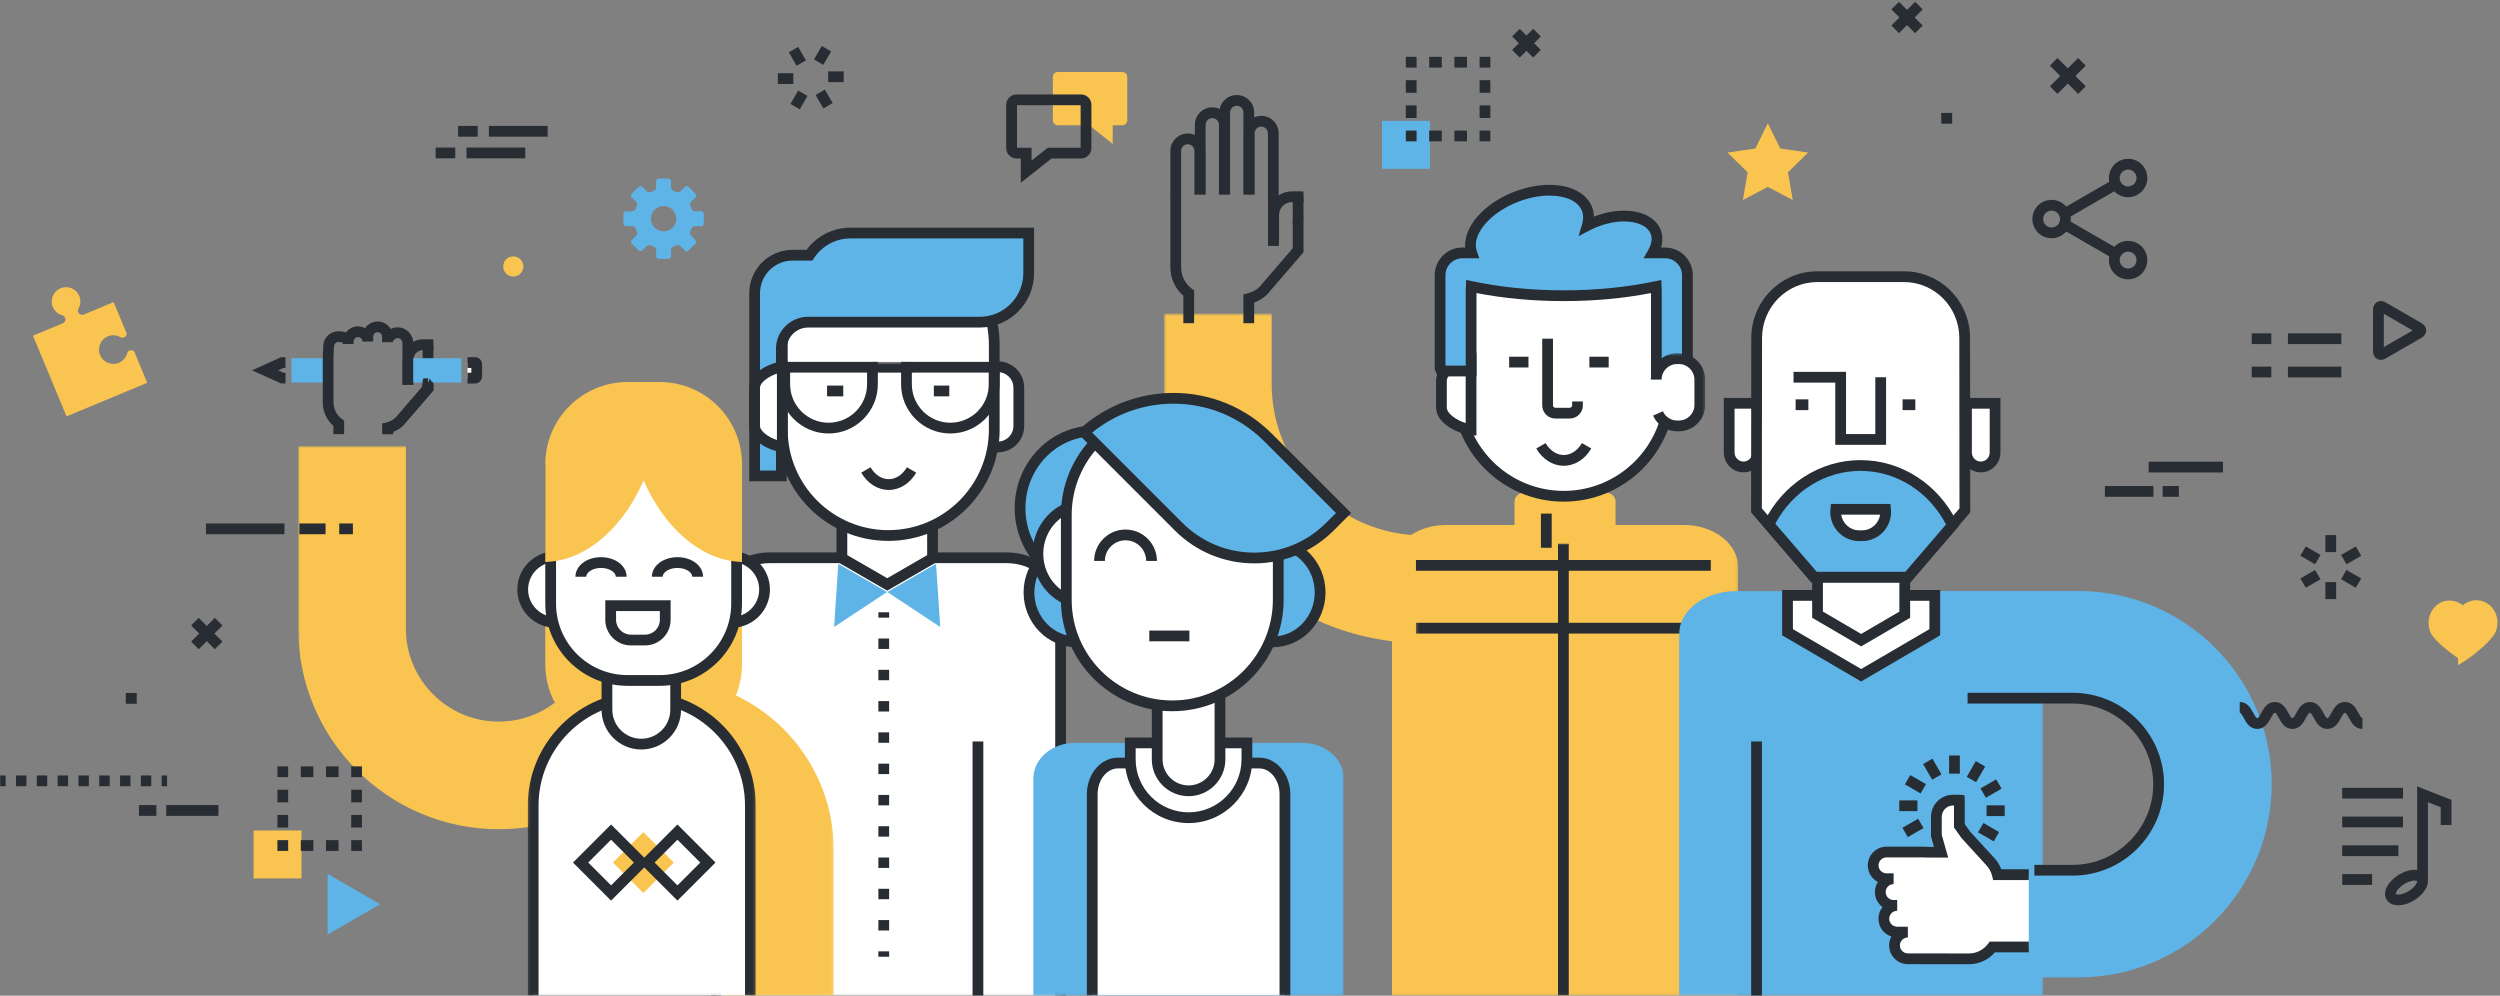 <?xml version="1.0" encoding="UTF-8"?>
<svg width="929px" height="370px" viewBox="0 0 929 370" version="1.1" xmlns="http://www.w3.org/2000/svg" xmlns:xlink="http://www.w3.org/1999/xlink">
    <rect x="0" y="0" width="929" height="370" fill="#808080" stroke="none"/>
    <!-- Generator: Sketch 41.1 (35376) - http://www.bohemiancoding.com/sketch -->
    <title>Our team</title>
    <desc>Created with Sketch.</desc>
    <defs>
        <polygon id="path-1" points="0.549 253.94 213.874 253.94 213.874 0.524 0.549 0.524 0.549 253.94"></polygon>
        <polygon id="path-3" points="0.054 238.94 369.649 238.94 369.649 0.275 0.054 0.275 0.054 238.94"></polygon>
        <polygon id="path-5" points="0.171 235.94 175.36 235.94 175.36 0.466 0.171 0.466"></polygon>
        <polygon id="path-7" points="0.825 204.94 199.81 204.94 199.81 0.758 0.825 0.758"></polygon>
        <polygon id="path-9" points="0.12 205.94 84.845 205.94 84.845 0.49 0.12 0.49 0.12 205.94"></polygon>
        <polygon id="path-11" points="0.166 168.94 233.264 168.94 233.264 0.975 0.166 0.975 0.166 168.94"></polygon>
    </defs>
    <g id="Page-1" stroke="none" stroke-width="1" fill="none" fill-rule="evenodd">
        <g id="Our-team">
            <polygon id="Fill-218" fill="#5EB4E7" points="513.552 62.745 531.36 62.745 531.36 44.937 513.552 44.937"></polygon>
            <polygon id="Fill-219" fill="#282D33" points="549.817 52.524 553.817 52.524 553.817 48.524 549.817 48.524"></polygon>
            <path d="M531.085,52.524 L535.768,52.524 L535.768,48.524 L531.085,48.524 L531.085,52.524 Z M540.451,52.524 L545.134,52.524 L545.134,48.524 L540.451,48.524 L540.451,52.524 Z" id="Fill-220" fill="#282D33"></path>
            <polygon id="Fill-221" fill="#282D33" points="522.403 52.524 526.403 52.524 526.403 48.524 522.403 48.524"></polygon>
            <path d="M522.403,34.476 L526.403,34.476 L526.403,29.793 L522.403,29.793 L522.403,34.476 Z M522.403,43.842 L526.403,43.842 L526.403,39.159 L522.403,39.159 L522.403,43.842 Z" id="Fill-222" fill="#282D33"></path>
            <polygon id="Fill-223" fill="#282D33" points="522.403 25.11 526.403 25.11 526.403 21.11 522.403 21.11"></polygon>
            <path d="M531.085,25.11 L535.768,25.11 L535.768,21.11 L531.085,21.11 L531.085,25.11 Z M540.451,25.11 L545.133,25.11 L545.133,21.11 L540.451,21.11 L540.451,25.11 Z" id="Fill-224" fill="#282D33"></path>
            <polygon id="Fill-225" fill="#282D33" points="549.817 25.11 553.817 25.11 553.817 21.11 549.817 21.11"></polygon>
            <path d="M549.817,34.476 L553.817,34.476 L553.817,29.793 L549.817,29.793 L549.817,34.476 Z M549.817,43.841 L553.817,43.841 L553.817,39.159 L549.817,39.159 L549.817,43.841 Z" id="Fill-226" fill="#282D33"></path>
            <g id="Group-230" transform="translate(432, 116)">
                <mask id="mask-2" fill="white">
                    <use xlink:href="#path-1"></use>
                </mask>
                <g id="Clip-228"></g>
                <path d="M164.155,122.985 L96.975,122.985 C43.805,122.985 0.549,79.72 0.549,26.54 L0.549,0.524 L40.549,0.524 L40.549,26.54 C40.549,57.664 65.861,82.985 96.975,82.985 L164.155,82.985 L164.155,122.985" id="Fill-227" fill="#F9C44F" mask="url(#mask-2)"></path>
                <path d="M213.874,254 L213.874,94.683 C213.874,86.065 204.864,79.083 193.747,79.083 L165.103,79.083 C165.144,78.69 165.172,78.296 165.172,77.898 L165.172,43.95 C165.172,36.63 158.397,30.702 150.042,30.702 L149.097,30.702 C140.739,30.702 133.966,36.63 133.966,43.95 L133.966,77.898 C133.966,78.296 133.995,78.69 134.035,79.083 L105.396,79.083 C94.278,79.083 85.265,86.065 85.265,94.683 L85.265,254 L213.874,254" id="Fill-229" fill="#F9C44F" mask="url(#mask-2)"></path>
            </g>
            <path d="M600.338,201.351 C600.338,203.179 598.854,204.663 597.026,204.663 L566.114,204.663 C564.284,204.663 562.802,203.179 562.802,201.351 L562.802,186.446 C562.802,184.616 564.284,183.134 566.114,183.134 L597.026,183.134 C598.854,183.134 600.338,184.616 600.338,186.446 L600.338,201.351" id="Fill-231" fill="#F9C44F"></path>
            <path d="M620.463,145.026 C620.463,166.778 602.833,184.409 581.081,184.409 C559.329,184.409 541.698,166.778 541.698,145.026 L541.698,123.459 C541.698,101.707 559.329,84.076 581.081,84.076 C602.833,84.076 620.463,101.707 620.463,123.459 L620.463,145.026" id="Fill-232" fill="#FFFFFF"></path>
            <path d="M581.081,86.076 C560.468,86.076 543.698,102.846 543.698,123.459 L543.698,145.026 C543.698,165.64 560.468,182.409 581.081,182.409 C601.693,182.409 618.463,165.64 618.463,145.026 L618.463,123.459 C618.463,102.846 601.693,86.076 581.081,86.076 Z M581.081,186.409 C558.262,186.409 539.698,167.845 539.698,145.026 L539.698,123.459 C539.698,100.641 558.262,82.076 581.081,82.076 C603.899,82.076 622.463,100.641 622.463,123.459 L622.463,145.026 C622.463,167.845 603.899,186.409 581.081,186.409 L581.081,186.409 Z" id="Fill-233" fill="#282D33"></path>
            <path d="M546.638,133.275 C542.456,133.712 535.634,137.208 535.634,141.507 L535.634,151.44 C535.634,155.742 542.456,159.238 546.638,159.672 L546.638,133.275" id="Fill-234" fill="#FFFFFF"></path>
            <path d="M544.638,135.732 C541.187,136.793 537.634,139.315 537.634,141.507 L537.634,151.44 C537.634,153.635 541.187,156.158 544.638,157.217 L544.638,135.732 Z M548.638,161.89 L546.431,161.661 C541.838,161.185 533.634,157.362 533.634,151.44 L533.634,141.507 C533.634,135.591 541.837,131.766 546.43,131.286 L548.638,131.056 L548.638,161.89 L548.638,161.89 Z" id="Fill-235" fill="#282D33"></path>
            <polygon id="Fill-236" fill="#282D33" points="560.804 136.556 567.981 136.556 567.981 132.556 560.804 132.556"></polygon>
            <polygon id="Fill-237" fill="#282D33" points="590.612 136.556 597.79 136.556 597.79 132.556 590.612 132.556"></polygon>
            <path d="M572.606,165.652 C574.495,168.932 577.588,171.079 581.091,171.079 C584.597,171.079 587.688,168.932 589.577,165.652 L572.606,165.652" id="Fill-238" fill="#FFFFFF"></path>
            <path d="M581.091,173.079 C577.011,173.079 573.192,170.676 570.874,166.65 L574.339,164.654 C575.935,167.425 578.459,169.079 581.091,169.079 C583.724,169.079 586.249,167.425 587.844,164.654 L591.31,166.65 C588.992,170.676 585.171,173.079 581.091,173.079" id="Fill-239" fill="#282D33"></path>
            <path d="M618.763,93.983 L614.185,93.983 C615.716,91.321 616.188,88.582 615.253,86.169 C612.937,80.201 602.997,78.49 593.047,82.349 C591.927,82.782 590.862,83.277 589.843,83.808 C590.468,81.683 590.487,79.59 589.741,77.669 C586.993,70.585 575.192,68.554 563.386,73.134 C551.726,77.656 544.435,86.929 546.897,93.983 L543.413,93.983 C538.838,93.983 535.132,97.69 535.132,102.264 L535.132,136.813 C535.272,137.167 535.405,137.522 535.554,137.868 L546.671,137.868 L546.671,107.727 C546.671,107.303 546.72,106.892 546.735,106.472 C557.129,108.658 568.784,109.888 581.087,109.888 C593.388,109.888 605.042,108.658 615.437,106.472 C615.454,106.892 615.503,107.303 615.503,107.727 L615.503,137.868 L626.618,137.868 C626.769,137.519 626.899,137.163 627.042,136.811 L627.042,102.264 C627.042,97.69 623.335,93.983 618.763,93.983" id="Fill-240" fill="#5EB4E7"></path>
            <path d="M617.503,135.868 L625.042,135.868 L625.042,102.264 C625.042,98.801 622.225,95.983 618.763,95.983 L610.727,95.983 L612.451,92.986 C613.35,91.423 614.243,89.096 613.388,86.892 C612.286,84.051 608.49,82.286 603.483,82.286 C600.381,82.286 597.022,82.952 593.771,84.213 C592.789,84.593 591.806,85.041 590.766,85.582 L586.599,87.749 L587.924,83.243 C588.449,81.458 588.433,79.826 587.877,78.394 C586.49,74.818 581.964,72.685 575.77,72.685 C572.042,72.685 568.01,73.485 564.108,74.999 C553.56,79.09 546.686,87.311 548.786,93.324 L549.714,95.983 L543.413,95.983 C539.95,95.983 537.132,98.801 537.132,102.264 L537.132,135.868 L544.671,135.868 L544.671,107.727 C544.671,107.427 544.69,107.133 544.71,106.839 C544.721,106.692 544.731,106.545 544.737,106.397 L544.825,104.026 L547.147,104.515 C557.787,106.753 569.206,107.888 581.087,107.888 C592.966,107.888 604.384,106.753 615.025,104.515 L617.336,104.028 L617.435,106.388 C617.441,106.532 617.452,106.675 617.461,106.818 C617.483,107.119 617.503,107.42 617.503,107.727 L617.503,135.868 Z M627.935,139.868 L613.503,139.868 L613.503,108.902 C603.268,110.884 592.375,111.888 581.087,111.888 C569.797,111.888 558.905,110.885 548.671,108.903 L548.671,139.868 L534.236,139.868 L533.716,138.657 C533.604,138.397 533.5,138.132 533.396,137.866 L533.132,137.197 L533.132,102.264 C533.132,96.595 537.744,91.983 543.413,91.983 L544.454,91.983 C543.861,84.363 551.266,75.689 562.663,71.269 C567.021,69.579 571.553,68.685 575.77,68.685 C583.679,68.685 589.599,71.773 591.606,76.946 C592.044,78.075 592.278,79.259 592.307,80.491 C592.313,80.488 592.319,80.486 592.326,80.483 C596.033,79.046 599.891,78.286 603.483,78.286 C610.28,78.286 615.377,80.962 617.118,85.445 C617.905,87.478 617.941,89.697 617.241,91.983 L618.763,91.983 C624.431,91.983 629.042,96.595 629.042,102.264 L629.042,137.2 L628.75,137.932 C628.654,138.175 628.559,138.418 628.456,138.659 L627.935,139.868 L627.935,139.868 Z" id="Fill-241" fill="#282D33"></path>
            <path d="M575.087,125.858 L575.087,150.632 C575.087,152.229 576.384,153.529 577.985,153.529 L583.3,153.529 C584.899,153.529 586.198,152.229 586.198,150.632 L586.198,149.179 L575.087,125.858" id="Fill-242" fill="#FFFFFF"></path>
            <path d="M583.3,155.529 L577.985,155.529 C575.285,155.529 573.087,153.333 573.087,150.632 L573.087,125.858 L577.087,125.858 L577.087,150.632 C577.087,151.126 577.49,151.529 577.985,151.529 L583.3,151.529 C583.795,151.529 584.198,151.126 584.198,150.632 L584.198,149.179 L588.198,149.179 L588.198,150.632 C588.198,153.333 586,155.529 583.3,155.529" id="Fill-243" fill="#282D33"></path>
            <polygon id="Fill-244" fill="#282D33" points="572.606 203.557 576.606 203.557 576.606 190.861 572.606 190.861"></polygon>
            <path d="M615.446,141.051 C615.446,136.759 618.927,133.275 623.224,133.275 L623.872,133.275 C628.165,133.275 631.649,136.759 631.649,141.051 L631.649,150.495 C631.649,154.791 628.165,158.271 623.872,158.271 L623.224,158.271 C620.044,158.271 617.313,156.366 616.106,153.636 L615.446,141.051" id="Fill-245" fill="#FFFFFF"></path>
            <g id="Group-250" transform="translate(264, 131)">
                <mask id="mask-4" fill="white">
                    <use xlink:href="#path-3"></use>
                </mask>
                <g id="Clip-247"></g>
                <path d="M359.872,29.271 L359.224,29.271 C355.354,29.271 351.842,26.984 350.276,23.444 L353.936,21.827 C354.861,23.919 356.936,25.271 359.224,25.271 L359.872,25.271 C363.058,25.271 365.649,22.68 365.649,19.495 L365.649,10.051 C365.649,6.866 363.058,4.275 359.872,4.275 L359.224,4.275 C356.038,4.275 353.446,6.866 353.446,10.051 L349.446,10.051 C349.446,4.661 353.833,0.275 359.224,0.275 L359.872,0.275 C365.263,0.275 369.649,4.661 369.649,10.051 L369.649,19.495 C369.649,24.886 365.263,29.271 359.872,29.271" id="Fill-246" fill="#282D33" mask="url(#mask-4)"></path>
                <path d="M2.054,239 L2.054,94.006 C2.054,84.207 11.031,76.263 22.103,76.263 L110.076,76.263 C121.148,76.263 130.119,84.207 130.119,94.006 L130.119,239 L2.054,239" id="Fill-248" fill="#FFFFFF" mask="url(#mask-4)"></path>
                <path d="M132.119,239 L128.119,239 L128.119,94.006 C128.119,85.325 120.025,78.263 110.076,78.263 L22.103,78.263 C12.15,78.263 4.054,85.325 4.054,94.006 L4.054,239 L0.054,239 L0.054,94.006 C0.054,83.12 9.945,74.263 22.103,74.263 L110.076,74.263 C122.231,74.263 132.119,83.12 132.119,94.006 L132.119,239" id="Fill-249" fill="#282D33" mask="url(#mask-4)"></path>
            </g>
            <polyline id="Fill-251" fill="#FFFFFF" points="346.535 207.447 329.693 217.172 312.851 207.447 312.851 170.675 346.535 170.675 346.535 207.447"></polyline>
            <path d="M314.851,206.292 L329.693,214.862 L344.535,206.292 L344.535,172.675 L314.851,172.675 L314.851,206.292 Z M329.693,219.481 L310.851,208.602 L310.851,168.675 L348.535,168.675 L348.535,208.602 L329.693,219.481 L329.693,219.481 Z" id="Fill-252" fill="#282D33"></path>
            <polyline id="Fill-253" fill="#5EB4E7" points="309.961 232.989 329.622 219.993 311.512 209.536 309.961 232.989"></polyline>
            <polyline id="Fill-254" fill="#5EB4E7" points="349.391 232.991 329.729 219.993 347.837 209.536 349.391 232.991"></polyline>
            <path d="M378.594,158.307 C378.594,162.602 375.112,166.085 370.818,166.085 L370.169,166.085 C365.872,166.085 362.395,162.602 362.395,158.307 L362.395,144.052 C362.395,139.757 365.872,136.276 370.169,136.276 L370.818,136.276 C375.112,136.276 378.594,139.757 378.594,144.052 L378.594,158.307" id="Fill-255" fill="#FFFFFF"></path>
            <path d="M370.169,138.276 C366.984,138.276 364.395,140.867 364.395,144.052 L364.395,158.307 C364.395,161.493 366.984,164.085 370.169,164.085 L370.818,164.085 C374.003,164.085 376.594,161.493 376.594,158.307 L376.594,144.052 C376.594,140.867 374.003,138.276 370.818,138.276 L370.169,138.276 Z M370.818,168.085 L370.169,168.085 C364.779,168.085 360.395,163.698 360.395,158.307 L360.395,144.052 C360.395,138.662 364.779,134.276 370.169,134.276 L370.818,134.276 C376.208,134.276 380.594,138.662 380.594,144.052 L380.594,158.307 C380.594,163.698 376.208,168.085 370.818,168.085 L370.818,168.085 Z" id="Fill-256" fill="#282D33"></path>
            <path d="M369.47,159.616 C369.47,181.368 351.837,198.999 330.088,198.999 C308.336,198.999 290.703,181.368 290.703,159.616 L290.703,128.113 C290.703,106.364 308.336,88.733 330.088,88.733 C351.837,88.733 369.47,106.364 369.47,128.113 L369.47,159.616" id="Fill-257" fill="#FFFFFF"></path>
            <path d="M330.088,90.733 C309.474,90.733 292.703,107.502 292.703,128.113 L292.703,159.616 C292.703,180.229 309.474,196.999 330.088,196.999 C350.7,196.999 367.47,180.229 367.47,159.616 L367.47,128.113 C367.47,107.502 350.7,90.733 330.088,90.733 Z M330.088,200.999 C307.268,200.999 288.703,182.435 288.703,159.616 L288.703,128.113 C288.703,105.296 307.268,86.733 330.088,86.733 C352.906,86.733 371.47,105.296 371.47,128.113 L371.47,159.616 C371.47,182.435 352.906,200.999 330.088,200.999 L330.088,200.999 Z" id="Fill-258" fill="#282D33"></path>
            <path d="M316.025,86.596 C309.652,86.596 304.051,89.876 300.793,94.834 L294.538,94.834 C286.744,94.834 280.42,101.153 280.42,108.952 L280.42,176.85 L290.354,176.85 L290.354,129.652 C290.354,124.164 294.806,119.716 300.293,119.716 L364.049,119.716 C374.112,119.716 382.266,111.56 382.266,101.5 L382.266,86.596 L316.025,86.596" id="Fill-259" fill="#5EB4E7"></path>
            <path d="M282.42,174.85 L288.354,174.85 L288.354,129.652 C288.354,123.07 293.71,117.716 300.293,117.716 L364.049,117.716 C372.991,117.716 380.266,110.441 380.266,101.5 L380.266,88.596 L316.025,88.596 C310.552,88.596 305.483,91.338 302.464,95.932 L301.872,96.834 L294.538,96.834 C287.856,96.834 282.42,102.27 282.42,108.952 L282.42,174.85 Z M292.354,178.85 L278.42,178.85 L278.42,108.952 C278.42,100.064 285.65,92.834 294.538,92.834 L299.749,92.834 C303.562,87.656 309.567,84.596 316.025,84.596 L384.266,84.596 L384.266,101.5 C384.266,112.647 375.197,121.716 364.049,121.716 L300.293,121.716 C295.916,121.716 292.354,125.276 292.354,129.652 L292.354,178.85 L292.354,178.85 Z" id="Fill-260" fill="#282D33"></path>
            <path d="M290.703,136.357 C286.795,136.764 280.42,140.032 280.42,144.052 L280.42,158.307 C280.42,162.327 286.795,165.597 290.703,166.003 L290.703,136.357" id="Fill-261" fill="#FFFFFF"></path>
            <path d="M288.703,138.839 C285.608,139.852 282.42,142.13 282.42,144.052 L282.42,158.307 C282.42,160.229 285.608,162.509 288.703,163.521 L288.703,138.839 Z M292.703,168.222 L290.497,167.992 C286.162,167.542 278.42,163.92 278.42,158.307 L278.42,144.052 C278.42,138.44 286.162,134.819 290.497,134.368 L292.703,134.139 L292.703,168.222 L292.703,168.222 Z" id="Fill-262" fill="#282D33"></path>
            <path d="M321.76,174.634 C323.652,177.914 326.744,180.062 330.246,180.062 C333.75,180.062 336.842,177.914 338.732,174.634 L321.76,174.634" id="Fill-263" fill="#FFFFFF"></path>
            <path d="M330.246,182.062 C326.17,182.062 322.35,179.658 320.027,175.633 L323.492,173.635 C325.091,176.406 327.617,178.062 330.246,178.062 C332.877,178.062 335.401,176.407 337,173.635 L340.465,175.633 C338.145,179.658 334.325,182.062 330.246,182.062" id="Fill-264" fill="#282D33"></path>
            <path d="M293.604,138.466 L293.604,142.784 C293.604,150.668 300.019,157.083 307.902,157.083 C315.787,157.083 322.201,150.668 322.201,142.784 L322.201,138.466 L293.604,138.466 Z M307.902,161.083 C297.813,161.083 289.604,152.874 289.604,142.784 L289.604,134.466 L326.201,134.466 L326.201,142.784 C326.201,152.874 317.993,161.083 307.902,161.083 L307.902,161.083 Z" id="Fill-265" fill="#282D33"></path>
            <path d="M338.844,138.466 L338.844,142.784 C338.844,150.668 345.257,157.083 353.141,157.083 C361.024,157.083 367.438,150.668 367.438,142.784 L367.438,138.466 L338.844,138.466 Z M353.141,161.083 C343.052,161.083 334.844,152.874 334.844,142.784 L334.844,134.466 L371.438,134.466 L371.438,142.784 C371.438,152.874 363.229,161.083 353.141,161.083 L353.141,161.083 Z" id="Fill-266" fill="#282D33"></path>
            <polygon id="Fill-267" fill="#282D33" points="307.331 147.284 313.351 147.284 313.351 143.284 307.331 143.284"></polygon>
            <polygon id="Fill-268" fill="#282D33" points="347.009 147.284 352.753 147.284 352.753 143.284 347.009 143.284"></polygon>
            <g id="Group-274" transform="translate(324, 134)">
                <mask id="mask-6" fill="white">
                    <use xlink:href="#path-5"></use>
                </mask>
                <g id="Clip-270"></g>
                <polygon id="Fill-269" fill="#282D33" mask="url(#mask-6)" points="0.171 4.466 15.076 4.466 15.076 0.466 0.171 0.466"></polygon>
                <path d="M59.997,236 L59.997,155.31 C59.997,147.994 66.881,142.062 75.378,142.062 L159.978,142.062 C168.472,142.062 175.36,147.994 175.36,155.31 L175.36,236 L59.997,236" id="Fill-271" fill="#5EB4E7" mask="url(#mask-6)"></path>
                <path d="M81.878,236 L81.878,161.132 C81.878,154.731 86.151,149.546 91.422,149.546 L143.933,149.546 C149.206,149.546 153.479,154.731 153.479,161.132 L153.479,236 L81.878,236" id="Fill-272" fill="#FFFFFF" mask="url(#mask-6)"></path>
                <path d="M155.479,236 L151.479,236 L151.479,161.132 C151.479,155.846 148.094,151.546 143.933,151.546 L91.422,151.546 C87.262,151.546 83.878,155.846 83.878,161.132 L83.878,236 L79.878,236 L79.878,161.132 C79.878,153.641 85.057,147.546 91.422,147.546 L143.933,147.546 C150.299,147.546 155.479,153.641 155.479,161.132 L155.479,236" id="Fill-273" fill="#282D33" mask="url(#mask-6)"></path>
            </g>
            <path d="M441.679,303.857 C453.626,303.857 463.346,294.138 463.346,282.19 L463.346,276.062 L420.012,276.062 L420.012,282.19 C420.012,294.138 429.731,303.857 441.679,303.857" id="Fill-275" fill="#FFFFFF"></path>
            <path d="M422.012,278.062 L422.012,282.19 C422.012,293.035 430.834,301.857 441.679,301.857 C452.523,301.857 461.346,293.035 461.346,282.19 L461.346,278.062 L422.012,278.062 Z M441.679,305.857 C428.628,305.857 418.012,295.24 418.012,282.19 L418.012,274.062 L465.346,274.062 L465.346,282.19 C465.346,295.24 454.729,305.857 441.679,305.857 L441.679,305.857 Z" id="Fill-276" fill="#282D33"></path>
            <path d="M453.346,282.19 C453.346,288.634 448.122,293.857 441.679,293.857 C435.235,293.857 430.012,288.634 430.012,282.19 L430.012,244.857 C430.012,238.414 435.235,233.19 441.679,233.19 C448.122,233.19 453.346,238.414 453.346,244.857 L453.346,282.19" id="Fill-277" fill="#FFFFFF"></path>
            <path d="M441.679,235.19 C436.348,235.19 432.012,239.527 432.012,244.857 L432.012,282.19 C432.012,287.521 436.348,291.857 441.679,291.857 C447.009,291.857 451.346,287.521 451.346,282.19 L451.346,244.857 C451.346,239.527 447.009,235.19 441.679,235.19 Z M441.679,295.857 C434.143,295.857 428.012,289.727 428.012,282.19 L428.012,244.857 C428.012,237.321 434.143,231.19 441.679,231.19 C449.214,231.19 455.346,237.321 455.346,244.857 L455.346,282.19 C455.346,289.727 449.214,295.857 441.679,295.857 L441.679,295.857 Z" id="Fill-278" fill="#282D33"></path>
            <path d="M434.253,188.841 C434.253,204.694 421.897,217.544 406.653,217.544 C391.409,217.544 379.052,204.694 379.052,188.841 C379.052,172.986 391.409,160.136 406.653,160.136 C421.897,160.136 434.253,172.986 434.253,188.841" id="Fill-279" fill="#5EB4E7"></path>
            <path d="M406.653,162.136 C392.537,162.136 381.052,174.116 381.052,188.841 C381.052,203.565 392.537,215.544 406.653,215.544 C420.769,215.544 432.253,203.565 432.253,188.841 C432.253,174.116 420.769,162.136 406.653,162.136 Z M406.653,219.544 C390.331,219.544 377.052,205.771 377.052,188.841 C377.052,171.91 390.331,158.136 406.653,158.136 C422.975,158.136 436.253,171.91 436.253,188.841 C436.253,205.771 422.975,219.544 406.653,219.544 L406.653,219.544 Z" id="Fill-280" fill="#282D33"></path>
            <path d="M417.692,220.151 C417.692,230.298 409.784,238.522 400.028,238.522 C390.272,238.522 382.364,230.298 382.364,220.151 C382.364,210.005 390.272,201.779 400.028,201.779 C409.784,201.779 417.692,210.005 417.692,220.151" id="Fill-281" fill="#5EB4E7"></path>
            <path d="M400.028,203.779 C391.391,203.779 384.364,211.124 384.364,220.151 C384.364,229.178 391.391,236.522 400.028,236.522 C408.666,236.522 415.692,229.178 415.692,220.151 C415.692,211.124 408.666,203.779 400.028,203.779 Z M400.028,240.522 C389.186,240.522 380.364,231.384 380.364,220.151 C380.364,208.918 389.186,199.779 400.028,199.779 C410.871,199.779 419.692,208.918 419.692,220.151 C419.692,231.384 410.871,240.522 400.028,240.522 L400.028,240.522 Z" id="Fill-282" fill="#282D33"></path>
            <path d="M421.004,205.8 C421.004,215.946 413.097,224.17 403.341,224.17 C393.585,224.17 385.677,215.946 385.677,205.8 C385.677,195.653 393.585,187.429 403.341,187.429 C413.097,187.429 421.004,195.653 421.004,205.8" id="Fill-283" fill="#FFFFFF"></path>
            <path d="M403.341,189.429 C394.704,189.429 387.677,196.773 387.677,205.8 C387.677,214.826 394.704,222.17 403.341,222.17 C411.978,222.17 419.004,214.826 419.004,205.8 C419.004,196.773 411.978,189.429 403.341,189.429 Z M403.341,226.17 C392.498,226.17 383.677,217.032 383.677,205.8 C383.677,194.567 392.498,185.429 403.341,185.429 C414.183,185.429 423.004,194.567 423.004,205.8 C423.004,217.032 414.183,226.17 403.341,226.17 L403.341,226.17 Z" id="Fill-284" fill="#282D33"></path>
            <path d="M490.558,220.151 C490.558,230.298 482.649,238.522 472.894,238.522 C463.138,238.522 455.229,230.298 455.229,220.151 C455.229,210.005 463.138,201.779 472.894,201.779 C482.649,201.779 490.558,210.005 490.558,220.151" id="Fill-285" fill="#5EB4E7"></path>
            <path d="M472.894,203.779 C464.256,203.779 457.229,211.124 457.229,220.151 C457.229,229.178 464.256,236.522 472.894,236.522 C481.531,236.522 488.558,229.178 488.558,220.151 C488.558,211.124 481.531,203.779 472.894,203.779 Z M472.894,240.522 C462.051,240.522 453.229,231.384 453.229,220.151 C453.229,208.918 462.051,199.779 472.894,199.779 C483.736,199.779 492.558,208.918 492.558,220.151 C492.558,231.384 483.736,240.522 472.894,240.522 L472.894,240.522 Z" id="Fill-286" fill="#282D33"></path>
            <path d="M474.999,222.91 C474.999,244.659 457.368,262.293 435.618,262.293 C413.868,262.293 396.237,244.659 396.237,222.91 L396.237,191.403 C396.237,169.655 413.868,152.024 435.618,152.024 C457.368,152.024 474.999,169.655 474.999,191.403 L474.999,222.91" id="Fill-287" fill="#FFFFFF"></path>
            <path d="M435.618,154.024 C415.006,154.024 398.237,170.792 398.237,191.403 L398.237,222.91 C398.237,243.523 415.006,260.293 435.618,260.293 C456.23,260.293 472.999,243.523 472.999,222.91 L472.999,191.403 C472.999,170.792 456.23,154.024 435.618,154.024 Z M435.618,264.293 C412.801,264.293 394.237,245.729 394.237,222.91 L394.237,191.403 C394.237,168.587 412.801,150.024 435.618,150.024 C458.436,150.024 476.999,168.587 476.999,191.403 L476.999,222.91 C476.999,245.729 458.436,264.293 435.618,264.293 L435.618,264.293 Z" id="Fill-288" fill="#282D33"></path>
            <path d="M471.21,162.578 L499.267,190.634 L494.19,195.708 C478.667,211.23 453.504,211.23 437.985,195.708 L402.913,160.638 C422.448,143.178 452.452,143.821 471.21,162.578" id="Fill-289" fill="#5EB4E7"></path>
            <path d="M405.856,160.752 L439.399,194.294 C446.528,201.423 456.005,205.35 466.086,205.35 C476.167,205.35 485.646,201.423 492.776,194.294 L496.438,190.633 L469.795,163.992 C460.778,154.976 448.79,150.009 436.038,150.009 C424.991,150.009 414.354,153.81 405.856,160.752 Z M466.086,209.35 C454.937,209.35 444.455,205.007 436.571,197.122 L400.003,160.556 L401.581,159.146 C411.059,150.675 423.296,146.009 436.038,146.009 C449.858,146.009 462.851,151.392 472.624,161.164 L502.095,190.634 L495.604,197.123 C487.719,205.007 477.236,209.35 466.086,209.35 L466.086,209.35 Z" id="Fill-290" fill="#282D33"></path>
            <path d="M429.917,208.452 L425.917,208.452 C425.917,204.221 422.475,200.778 418.245,200.778 C414.015,200.778 410.573,204.221 410.573,208.452 L406.573,208.452 C406.573,202.016 411.809,196.778 418.245,196.778 C424.681,196.778 429.917,202.016 429.917,208.452" id="Fill-291" fill="#282D33"></path>
            <polygon id="Fill-292" fill="#282D33" points="427.077 238.313 441.981 238.313 441.981 234.313 427.077 234.313"></polygon>
            <g id="Group-296" transform="translate(110, 165)">
                <mask id="mask-8" fill="white">
                    <use xlink:href="#path-7"></use>
                </mask>
                <g id="Clip-294"></g>
                <path d="M75.342,143.146 C34.253,143.146 0.825,109.712 0.825,68.616 L0.825,0.758 L40.825,0.758 L40.825,68.616 C40.825,87.656 56.309,103.146 75.342,103.146 C94.347,103.146 109.809,87.656 109.809,68.616 L109.809,67.451 L149.809,67.451 L149.809,68.616 C149.809,109.712 116.402,143.146 75.342,143.146" id="Fill-293" fill="#F9C44F" mask="url(#mask-8)"></path>
                <path d="M199.81,205 L159.81,205 L159.81,150.833 C159.81,137.86 149.26,127.307 136.293,127.307 L136.293,87.307 C171.316,87.307 199.81,115.805 199.81,150.833 L199.81,205" id="Fill-295" fill="#F9C44F" mask="url(#mask-8)"></path>
            </g>
            <path d="M146.088,161.323 L142.088,161.323 L142.088,157.423 L143.614,157.051 C144.898,156.737 146.087,156.098 147.058,155.2 L157.05,143.576 L157.05,136.427 L156.774,136.317 L157.05,134.87 L157.05,130.098 C155.152,130.175 153.634,131.742 153.634,133.657 L153.634,142.977 L149.634,142.977 L149.634,133.657 C149.634,129.487 153.026,126.095 157.197,126.095 L160.92,126.095 L160.933,126.248 L161.05,126.257 L161.068,127.962 L161.193,129.829 L161.05,129.848 L161.05,145.059 L149.879,158.038 C148.781,159.08 147.49,159.898 146.088,160.451 L146.088,161.323" id="Fill-297" fill="#282D33"></path>
            <path d="M173.725,134.724 L176.524,134.724 C176.87,134.724 177.147,135.006 177.147,135.359 L177.147,139.876 C177.147,140.229 176.87,140.515 176.524,140.515 L173.725,140.515 L173.725,134.724" id="Fill-298" fill="#FFFFFF"></path>
            <path d="M176.524,142.515 L173.725,142.515 L173.725,138.515 L175.147,138.515 L175.147,136.724 L173.725,136.724 L173.725,132.724 L176.524,132.724 C177.971,132.724 179.147,133.906 179.147,135.359 L179.147,139.876 C179.147,141.331 177.971,142.515 176.524,142.515" id="Fill-299" fill="#282D33"></path>
            <polyline id="Fill-300" fill="#282D33" points="106.094 142.506 104.446 142.506 93.654 137.614 104.446 132.724 106.094 132.724 106.094 136.724 105.31 136.724 103.344 137.615 105.31 138.506 106.094 138.506 106.094 142.506"></polyline>
            <polygon id="Fill-301" fill="#5EB4E7" points="108.327 142.135 122.228 142.135 122.228 133.104 108.327 133.104"></polygon>
            <polygon id="Fill-302" fill="#5EB4E7" points="153.312 142.135 171.462 142.135 171.462 133.104 153.312 133.104"></polygon>
            <path d="M159.05,142.589 C159.041,142.589 159.063,142.591 159.05,142.595 L159.05,144.317 L148.504,156.586 C147.286,157.74 145.772,158.582 144.088,158.993 L144.088,161.323 L159.05,142.589" id="Fill-303" fill="#FFFFFF"></path>
            <path d="M146.088,161.323 L142.088,161.323 L142.088,157.423 L143.614,157.051 C144.898,156.737 146.087,156.098 147.058,155.2 L156.863,143.793 L157.05,142.437 L157.05,141.086 L157.245,141.03 L157.306,140.589 L159.05,140.589 L159.05,142.588 L159.593,140.665 L161.054,142.589 L161.05,142.595 L161.05,145.059 L149.879,158.038 C148.781,159.08 147.49,159.898 146.088,160.451 L146.088,161.323" id="Fill-304" fill="#282D33"></path>
            <path d="M127.876,161.323 L123.876,161.323 L123.876,158.276 C121.359,156.039 119.937,152.891 119.937,149.492 L119.937,132.495 L120.123,128.644 C120.12,125.63 122.65,123.099 125.762,123.099 C126.858,123.099 127.769,123.269 128.515,123.561 C129.544,122.177 131.192,121.277 133.046,121.277 C133.991,121.277 134.881,121.511 135.665,121.924 C136.682,120.436 138.392,119.457 140.327,119.457 C142.402,119.457 144.219,120.583 145.2,122.256 C145.983,121.867 146.86,121.644 147.771,121.644 C150.951,121.644 153.538,124.23 153.538,127.41 L153.538,142.977 L149.538,142.977 L149.538,127.41 C149.538,126.436 148.745,125.644 147.771,125.644 C146.776,125.644 145.97,126.555 145.97,127.149 L141.97,127.149 L141.97,125.099 C141.97,124.193 141.233,123.457 140.327,123.457 C139.421,123.457 138.685,124.193 138.685,125.099 L138.685,126.921 L134.685,126.921 C134.685,126.015 133.95,125.277 133.046,125.277 C132.14,125.277 131.403,126.015 131.403,126.921 L131.403,127.83 L127.403,127.828 C127.403,127.554 127.398,127.099 125.762,127.099 C124.856,127.099 124.12,127.835 124.12,128.741 L123.934,132.593 L123.937,149.492 C123.937,151.963 125.08,154.236 127.074,155.728 L127.876,156.328 L127.876,161.323" id="Fill-305" fill="#282D33"></path>
            <path d="M273.721,246.85 C273.721,262.61 260.944,275.389 245.182,275.389 L233.165,275.389 C217.405,275.389 204.627,262.61 204.627,246.85 L204.627,195.028 C204.627,179.267 217.405,166.49 233.165,166.49 L245.182,166.49 C260.944,166.49 273.721,179.267 273.721,195.028 L273.721,246.85" id="Fill-306" fill="#F9C44F"></path>
            <g id="Group-311" transform="translate(196, 164)">
                <mask id="mask-10" fill="white">
                    <use xlink:href="#path-9"></use>
                </mask>
                <g id="Clip-308"></g>
                <path d="M37.165,4.49 C22.532,4.49 10.627,16.395 10.627,31.028 L10.627,82.85 C10.627,97.483 22.532,109.389 37.165,109.389 L49.182,109.389 C63.815,109.389 75.721,97.483 75.721,82.85 L75.721,31.028 C75.721,16.395 63.815,4.49 49.182,4.49 L37.165,4.49 Z M49.182,113.389 L37.165,113.389 C20.326,113.389 6.627,99.689 6.627,82.85 L6.627,31.028 C6.627,14.189 20.326,0.49 37.165,0.49 L49.182,0.49 C66.021,0.49 79.721,14.189 79.721,31.028 L79.721,82.85 C79.721,99.689 66.021,113.389 49.182,113.389 L49.182,113.389 Z" id="Fill-307" fill="#F9C44F" mask="url(#mask-10)"></path>
                <path d="M82.845,206 L82.845,135.364 C82.845,113.074 64.772,95.003 42.482,95.003 C20.191,95.003 2.12,113.074 2.12,135.364 L2.12,206 L82.845,206" id="Fill-309" fill="#FFFFFF" mask="url(#mask-10)"></path>
                <path d="M84.845,206 L80.845,206 L80.845,135.364 C80.845,114.212 63.635,97.003 42.482,97.003 C21.33,97.003 4.12,114.212 4.12,135.364 L4.12,206 L0.12,206 L0.12,135.364 C0.12,112.007 19.124,93.003 42.482,93.003 C65.841,93.003 84.845,112.007 84.845,135.364 L84.845,206" id="Fill-310" fill="#282D33" mask="url(#mask-10)"></path>
            </g>
            <path d="M284.112,219.062 C284.112,225.812 278.638,231.283 271.886,231.283 L206.46,231.283 C199.711,231.283 194.239,225.812 194.239,219.062 C194.239,212.311 199.711,206.838 206.46,206.838 L271.886,206.838 C278.638,206.838 284.112,212.311 284.112,219.062" id="Fill-312" fill="#FFFFFF"></path>
            <path d="M206.46,208.838 C200.824,208.838 196.239,213.425 196.239,219.062 C196.239,224.698 200.824,229.283 206.46,229.283 L271.886,229.283 C277.525,229.283 282.112,224.698 282.112,219.062 C282.112,213.425 277.525,208.838 271.886,208.838 L206.46,208.838 Z M271.886,233.283 L206.46,233.283 C198.619,233.283 192.239,226.903 192.239,219.062 C192.239,211.219 198.619,204.838 206.46,204.838 L271.886,204.838 C279.73,204.838 286.112,211.219 286.112,219.062 C286.112,226.903 279.73,233.283 271.886,233.283 L271.886,233.283 Z" id="Fill-313" fill="#282D33"></path>
            <path d="M238.309,276.514 C231.258,276.514 225.541,270.798 225.541,263.747 L225.541,195.403 C225.541,188.354 231.258,182.637 238.309,182.637 C245.358,182.637 251.075,188.354 251.075,195.403 L251.075,263.747 C251.075,270.798 245.358,276.514 238.309,276.514" id="Fill-314" fill="#FFFFFF"></path>
            <path d="M238.309,184.637 C232.372,184.637 227.541,189.467 227.541,195.403 L227.541,263.747 C227.541,269.684 232.372,274.514 238.309,274.514 C244.246,274.514 249.075,269.684 249.075,263.747 L249.075,195.403 C249.075,189.467 244.246,184.637 238.309,184.637 Z M238.309,278.514 C230.166,278.514 223.541,271.89 223.541,263.747 L223.541,195.403 C223.541,187.261 230.166,180.637 238.309,180.637 C246.451,180.637 253.075,187.261 253.075,195.403 L253.075,263.747 C253.075,271.89 246.451,278.514 238.309,278.514 L238.309,278.514 Z" id="Fill-315" fill="#282D33"></path>
            <path d="M273.721,172.497 L273.721,224.318 C273.721,240.079 260.944,252.857 245.182,252.857 L233.165,252.857 C217.405,252.857 204.627,240.079 204.627,224.318 L204.627,172.497 L273.721,172.497" id="Fill-316" fill="#FFFFFF"></path>
            <path d="M245.182,254.857 L233.165,254.857 C216.326,254.857 202.627,241.158 202.627,224.318 L202.627,172.497 L206.627,172.497 L206.627,224.318 C206.627,238.952 218.532,250.857 233.165,250.857 L245.182,250.857 C259.815,250.857 271.721,238.952 271.721,224.318 L271.721,172.497 L275.721,172.497 L275.721,224.318 C275.721,241.158 262.021,254.857 245.182,254.857" id="Fill-317" fill="#282D33"></path>
            <path d="M245.182,143.959 L233.165,143.959 C217.405,143.959 204.627,156.736 204.627,172.497 L204.627,206.672 C218.878,205.378 232.441,192.08 239.172,173.046 C245.905,192.08 259.469,205.378 273.721,206.673 L273.721,172.497 C273.721,156.736 260.944,143.959 245.182,143.959" id="Fill-318" fill="#F9C44F"></path>
            <path d="M239.172,167.048 L241.058,172.379 C247.214,189.783 259.079,202.068 271.721,204.383 L271.721,172.497 C271.721,157.864 259.815,145.959 245.182,145.959 L233.165,145.959 C218.532,145.959 206.627,157.864 206.627,172.497 L206.627,204.381 C219.268,202.068 231.132,189.783 237.287,172.379 L239.172,167.048 Z M275.721,208.863 L273.54,208.665 C259.785,207.415 246.671,195.765 239.172,178.508 C231.675,195.765 218.563,207.415 204.808,208.664 L202.627,208.862 L202.627,172.497 C202.627,155.658 216.326,141.959 233.165,141.959 L245.182,141.959 C262.021,141.959 275.721,155.658 275.721,172.497 L275.721,208.863 L275.721,208.863 Z" id="Fill-319" fill="#F9C44F"></path>
            <path d="M232.844,214.316 L228.844,214.316 C228.844,212.771 226.583,211.048 223.341,211.048 C220.095,211.048 217.834,212.771 217.834,214.316 L213.834,214.316 C213.834,210.241 218.01,207.048 223.341,207.048 C228.669,207.048 232.844,210.241 232.844,214.316" id="Fill-320" fill="#282D33"></path>
            <path d="M261.253,214.316 L257.253,214.316 C257.253,212.771 254.993,211.048 251.75,211.048 C248.506,211.048 246.245,212.771 246.245,214.316 L242.245,214.316 C242.245,210.241 246.42,207.048 251.75,207.048 C257.079,207.048 261.253,210.241 261.253,214.316" id="Fill-321" fill="#282D33"></path>
            <path d="M226.928,225.069 L226.928,230.326 C226.928,234.475 230.29,237.837 234.438,237.837 L239.696,237.837 C243.844,237.837 247.206,234.475 247.206,230.326 L247.206,225.069 L226.928,225.069" id="Fill-322" fill="#FFFFFF"></path>
            <path d="M228.928,227.069 L228.928,230.326 C228.928,233.365 231.4,235.837 234.438,235.837 L239.696,235.837 C242.734,235.837 245.206,233.365 245.206,230.326 L245.206,227.069 L228.928,227.069 Z M239.696,239.837 L234.438,239.837 C229.194,239.837 224.928,235.57 224.928,230.326 L224.928,223.069 L249.206,223.069 L249.206,230.326 C249.206,235.57 244.94,239.837 239.696,239.837 L239.696,239.837 Z" id="Fill-323" fill="#282D33"></path>
            <polygon id="Fill-324" fill="#282D33" points="326.403 229.524 330.403 229.524 330.403 227.524 326.403 227.524"></polygon>
            <path d="M326.403,241.149 L330.403,241.149 L330.403,237.274 L326.403,237.274 L326.403,241.149 Z M326.403,252.774 L330.403,252.774 L330.403,248.899 L326.403,248.899 L326.403,252.774 Z M326.403,264.399 L330.403,264.399 L330.403,260.524 L326.403,260.524 L326.403,264.399 Z M326.403,276.024 L330.403,276.024 L330.403,272.149 L326.403,272.149 L326.403,276.024 Z M326.403,287.649 L330.403,287.649 L330.403,283.774 L326.403,283.774 L326.403,287.649 Z M326.403,299.274 L330.403,299.274 L330.403,295.399 L326.403,295.399 L326.403,299.274 Z M326.403,310.899 L330.403,310.899 L330.403,307.024 L326.403,307.024 L326.403,310.899 Z M326.403,322.524 L330.403,322.524 L330.403,318.649 L326.403,318.649 L326.403,322.524 Z M326.403,334.149 L330.403,334.149 L330.403,330.274 L326.403,330.274 L326.403,334.149 Z M326.403,345.774 L330.403,345.774 L330.403,341.899 L326.403,341.899 L326.403,345.774 Z" id="Fill-325" fill="#282D33"></path>
            <g id="Group-329" transform="translate(326, 275)" fill="#282D33">
                <polygon id="Fill-326" points="0.403 80.524 4.403 80.524 4.403 78.524 0.403 78.524"></polygon>
                <polygon id="Fill-328" points="35.403 94.94 39.403 94.94 39.403 0.524 35.403 0.524"></polygon>
            </g>
            <path d="M443.73,120.112 L439.73,120.112 L439.73,109.881 C436.653,107.22 434.907,103.427 434.907,99.323 L434.907,72.116 L438.907,72.116 L438.907,99.323 C438.907,102.498 440.373,105.413 442.928,107.323 L443.73,107.923 L443.73,120.112" id="Fill-330" fill="#282D33"></path>
            <path d="M466.047,120.112 L462.047,120.112 L462.047,109.394 L463.575,109.022 C465.232,108.619 466.765,107.793 468.012,106.633 L480.382,92.24 L480.382,83.118 L480.276,83.085 L480.382,81.542 L480.382,75.104 L480.112,75.104 C477.455,75.104 475.293,77.266 475.293,79.921 L475.293,89.144 L475.2,91.425 L471.201,91.343 L471.178,72.119 L475.178,72.114 L475.178,72.617 C476.587,71.663 478.286,71.104 480.112,71.104 L484.269,71.104 L484.281,71.271 L484.382,71.28 L484.408,72.989 L484.518,74.873 L484.382,74.89 L484.382,80.189 L484.448,80.21 L484.382,81.832 L484.382,93.723 L470.836,109.467 C469.458,110.776 467.824,111.789 466.047,112.443 L466.047,120.112" id="Fill-331" fill="#282D33"></path>
            <path d="M447.853,72.274 L443.853,72.274 L443.853,56.077 C443.853,54.714 442.743,53.604 441.378,53.604 C440.016,53.604 438.907,54.714 438.907,56.077 L438.907,72.274 L434.907,72.274 L434.907,56.077 C434.907,52.509 437.81,49.604 441.378,49.604 C444.948,49.604 447.853,52.509 447.853,56.077 L447.853,72.274" id="Fill-332" fill="#282D33"></path>
            <path d="M456.954,72.274 L452.954,72.274 L452.954,46.364 C452.954,45.001 451.844,43.892 450.479,43.892 C449.117,43.892 448.009,45.001 448.009,46.364 L448.009,72.274 L444.009,72.274 L444.009,46.364 C444.009,42.795 446.912,39.892 450.479,39.892 C454.049,39.892 456.954,42.795 456.954,46.364 L456.954,72.274" id="Fill-333" fill="#282D33"></path>
            <path d="M466.054,72.274 L462.054,72.274 L462.054,41.784 C462.054,40.421 460.945,39.312 459.582,39.312 C458.217,39.312 457.107,40.421 457.107,41.784 L457.107,72.274 L453.107,72.274 L453.107,41.784 C453.107,38.215 456.012,35.312 459.582,35.312 C463.15,35.312 466.054,38.215 466.054,41.784 L466.054,72.274" id="Fill-334" fill="#282D33"></path>
            <path d="M475.155,72.274 L471.155,72.274 L471.155,49.524 C471.155,48.161 470.045,47.052 468.681,47.052 C467.318,47.052 466.21,48.161 466.21,49.524 L466.21,72.274 L462.21,72.274 L462.21,49.524 C462.21,45.956 465.113,43.052 468.681,43.052 C472.25,43.052 475.155,45.956 475.155,49.524 L475.155,72.274" id="Fill-335" fill="#282D33"></path>
            <polygon id="Fill-336" fill="#282D33" points="526.166 212.096 635.737 212.096 635.737 208.096 526.166 208.096"></polygon>
            <g id="Group-341" transform="translate(526, 201)">
                <mask id="mask-12" fill="white">
                    <use xlink:href="#path-11"></use>
                </mask>
                <g id="Clip-338"></g>
                <polygon id="Fill-337" fill="#282D33" mask="url(#mask-12)" points="0.166 34.429 109.737 34.429 109.737 30.429 0.166 30.429"></polygon>
                <polygon id="Fill-339" fill="#282D33" mask="url(#mask-12)" points="52.952 168.94 56.952 168.94 56.952 0.975 52.952 0.975"></polygon>
                <path d="M98.001,169 L98.001,34.536 C98.001,25.764 107.479,18.653 119.175,18.653 L212.095,18.653 C223.788,18.653 233.264,25.764 233.264,34.536 L233.264,169 L98.001,169" id="Fill-340" fill="#5EB4E7" mask="url(#mask-12)"></path>
            </g>
            <path d="M772.313,363.2 L756.36,363.2 L756.36,323.2 L772.313,323.2 C789.864,323.2 804.142,308.928 804.142,291.386 C804.142,273.869 789.864,259.618 772.313,259.618 L709.146,259.618 L709.146,219.618 L772.313,219.618 C811.919,219.618 844.142,251.813 844.142,291.386 C844.142,330.984 811.919,363.2 772.313,363.2" id="Fill-342" fill="#5EB4E7"></path>
            <path d="M770.144,325.384 L755.972,325.384 L755.972,321.384 L770.144,321.384 C786.685,321.384 800.142,307.932 800.142,291.396 C800.142,274.875 786.685,261.435 770.144,261.435 L731.146,261.435 L731.146,257.435 L770.144,257.435 C788.89,257.435 804.142,272.669 804.142,291.396 C804.142,310.137 788.89,325.384 770.144,325.384" id="Fill-343" fill="#282D33"></path>
            <path d="M642.563,149.861 L642.563,168.141 C642.563,171.109 644.94,173.517 647.874,173.517 C650.809,173.517 653.187,171.109 653.187,168.141 L653.187,149.861 L642.563,149.861" id="Fill-344" fill="#FFFFFF"></path>
            <path d="M644.563,151.861 L644.563,168.141 C644.563,170.002 646.048,171.517 647.874,171.517 C649.701,171.517 651.187,170.002 651.187,168.141 L651.187,151.861 L644.563,151.861 Z M647.874,175.517 C643.842,175.517 640.563,172.208 640.563,168.141 L640.563,147.861 L655.187,147.861 L655.187,168.141 C655.187,172.208 651.906,175.517 647.874,175.517 L647.874,175.517 Z" id="Fill-345" fill="#282D33"></path>
            <path d="M730.745,149.861 L730.745,168.141 C730.745,171.109 733.122,173.517 736.056,173.517 C738.989,173.517 741.368,171.109 741.368,168.141 L741.368,149.861 L730.745,149.861" id="Fill-346" fill="#FFFFFF"></path>
            <path d="M732.745,151.861 L732.745,168.141 C732.745,170.002 734.23,171.517 736.056,171.517 C737.882,171.517 739.368,170.002 739.368,168.141 L739.368,151.861 L732.745,151.861 Z M736.056,175.517 C732.025,175.517 728.745,172.208 728.745,168.141 L728.745,147.861 L743.368,147.861 L743.368,168.141 C743.368,172.208 740.088,175.517 736.056,175.517 L736.056,175.517 Z" id="Fill-347" fill="#282D33"></path>
            <polyline id="Fill-348" fill="#FFFFFF" points="718.966 234.937 718.966 221.246 664.241 221.246 664.241 234.937 691.603 250.925 718.966 234.937"></polyline>
            <path d="M666.241,233.789 L691.603,248.608 L716.966,233.789 L716.966,223.246 L666.241,223.246 L666.241,233.789 Z M691.603,253.241 L662.241,236.084 L662.241,219.246 L720.966,219.246 L720.966,236.084 L691.603,253.241 L691.603,253.241 Z" id="Fill-349" fill="#282D33"></path>
            <polyline id="Fill-350" fill="#FFFFFF" points="707.808 228.418 691.603 237.889 675.397 228.418 675.397 192.603 707.808 192.603 707.808 228.418"></polyline>
            <path d="M677.397,227.271 L691.603,235.572 L705.808,227.271 L705.808,194.603 L677.397,194.603 L677.397,227.271 Z M691.603,240.205 L673.397,229.565 L673.397,190.603 L709.808,190.603 L709.808,229.565 L691.603,240.205 L691.603,240.205 Z" id="Fill-351" fill="#282D33"></path>
            <path d="M730.077,125.603 C730.077,113.02 719.999,102.816 707.562,102.816 L675.29,102.816 C662.856,102.816 652.775,113.02 652.775,125.603 L652.706,189.653 L674.043,214.481 L708.81,214.481 L730.146,189.653 L730.077,125.603" id="Fill-352" fill="#FFFFFF"></path>
            <path d="M674.961,212.481 L707.891,212.481 L728.145,188.913 L728.077,125.604 C728.077,114.142 718.874,104.816 707.562,104.816 L675.29,104.816 C663.978,104.816 654.775,114.142 654.775,125.603 L654.707,188.913 L674.961,212.481 Z M709.728,216.481 L673.125,216.481 L650.706,190.394 L650.775,125.601 C650.775,111.936 661.773,100.816 675.29,100.816 L707.562,100.816 C721.08,100.816 732.077,111.936 732.077,125.603 L732.146,190.394 L709.728,216.481 L709.728,216.481 Z" id="Fill-353" fill="#282D33"></path>
            <path d="M691.354,172.979 C676.596,172.979 663.782,181.847 657.315,194.863 L674.175,214.481 L708.942,214.481 L725.536,195.168 C719.12,181.989 706.226,172.979 691.354,172.979" id="Fill-354" fill="#5EB4E7"></path>
            <path d="M675.093,212.481 L708.024,212.481 L723.148,194.879 C716.661,182.569 704.591,174.979 691.354,174.979 C678.247,174.979 666.234,182.457 659.711,194.583 L675.093,212.481 Z M709.861,216.481 L673.256,216.481 L654.934,195.161 L655.524,193.974 C662.571,179.79 676.3,170.979 691.354,170.979 C706.546,170.979 720.333,179.912 727.334,194.292 L727.91,195.474 L709.861,216.481 L709.861,216.481 Z" id="Fill-355" fill="#282D33"></path>
            <path d="M682.187,189.261 C682.151,189.584 682.129,189.91 682.129,190.241 C682.129,195.116 686.031,199.063 690.845,199.063 L692.004,199.063 C696.819,199.063 700.722,195.116 700.722,190.241 C700.722,189.91 700.702,189.584 700.667,189.261 L682.187,189.261" id="Fill-356" fill="#FFFFFF"></path>
            <path d="M684.205,191.261 C684.69,194.54 687.483,197.063 690.845,197.063 L692.004,197.063 C695.367,197.063 698.161,194.54 698.647,191.261 L684.205,191.261 Z M692.004,201.063 L690.845,201.063 C684.936,201.063 680.129,196.208 680.129,190.241 C680.129,189.837 680.155,189.439 680.198,189.044 L680.392,187.261 L702.461,187.261 L702.655,189.044 C702.698,189.439 702.722,189.837 702.722,190.241 C702.722,196.208 697.914,201.063 692.004,201.063 L692.004,201.063 Z" id="Fill-357" fill="#282D33"></path>
            <polygon id="Fill-358" fill="#282D33" points="667.254 152.396 671.992 152.396 671.992 148.396 667.254 148.396"></polygon>
            <polygon id="Fill-359" fill="#282D33" points="707.001 152.396 711.737 152.396 711.737 148.396 707.001 148.396"></polygon>
            <g id="Group-363" transform="translate(650, 138)" fill="#282D33">
                <polyline id="Fill-360" points="50.864 27.301 31.989 27.301 31.989 4.182 16.467 4.182 16.467 0.182 35.989 0.182 35.989 23.301 46.864 23.301 46.864 2.182 50.864 2.182 50.864 27.301"></polyline>
                <polygon id="Fill-362" points="0.737 231.94 4.737 231.94 4.737 137.524 0.737 137.524"></polygon>
            </g>
            <path d="M23.486,120.063 L12.249,124.742 L24.725,154.728 L54.707,142.25 L49.867,130.607 C49.811,130.552 49.759,130.505 49.698,130.462 C49.692,130.457 49.686,130.451 49.675,130.446 C49.619,130.405 49.56,130.364 49.499,130.334 C49.495,130.329 49.489,130.327 49.485,130.326 C49.371,130.263 49.25,130.221 49.127,130.191 C49.102,130.186 49.084,130.178 49.065,130.173 C49.022,130.164 48.979,130.161 48.935,130.156 C48.888,130.151 48.84,130.144 48.794,130.144 C48.754,130.141 48.718,130.143 48.681,130.147 C48.624,130.148 48.565,130.154 48.506,130.164 C48.477,130.169 48.447,130.172 48.416,130.179 C48.329,130.197 48.237,130.224 48.151,130.259 C47.686,130.453 47.374,130.84 47.245,131.288 C46.833,132.824 45.739,134.16 44.155,134.821 C41.44,135.951 38.323,134.663 37.192,131.95 C36.064,129.235 37.351,126.117 40.065,124.987 C41.648,124.329 43.366,124.493 44.748,125.285 C45.155,125.507 45.655,125.561 46.117,125.369 C46.203,125.331 46.282,125.285 46.358,125.237 C46.386,125.22 46.411,125.201 46.435,125.183 C46.481,125.147 46.526,125.109 46.571,125.074 C46.599,125.045 46.626,125.021 46.65,124.993 C46.683,124.958 46.713,124.921 46.743,124.883 C46.767,124.85 46.796,124.815 46.821,124.78 C46.835,124.764 46.84,124.744 46.851,124.724 C46.92,124.615 46.97,124.501 47.006,124.374 C47.009,124.368 47.012,124.363 47.013,124.358 C47.033,124.293 47.046,124.224 47.059,124.155 C47.06,124.145 47.061,124.134 47.064,124.125 C47.074,124.054 47.077,123.982 47.079,123.91 L42.232,112.265 L30.989,116.943 C30.228,117.168 29.398,116.796 29.087,116.043 C28.894,115.581 28.944,115.087 29.166,114.678 C29.958,113.295 30.126,111.575 29.466,109.989 C28.336,107.275 25.218,105.99 22.504,107.121 C19.788,108.25 18.501,111.367 19.631,114.081 C20.292,115.668 21.628,116.757 23.166,117.173 C23.61,117.301 24,117.617 24.192,118.081 C24.506,118.833 24.185,119.68 23.486,120.063" id="Fill-364" fill="#F9C44F"></path>
            <polygon id="Fill-365" fill="#282D33" points="724.278 287.485 728.278 287.485 728.278 280.751 724.278 280.751"></polygon>
            <polyline id="Fill-366" fill="#282D33" points="734.314 290.665 730.85 288.665 734.215 282.835 737.679 284.835 734.314 290.665"></polyline>
            <polyline id="Fill-367" fill="#282D33" points="737.951 296.438 735.95 292.974 741.78 289.607 743.781 293.071 737.951 296.438"></polyline>
            <polygon id="Fill-368" fill="#282D33" points="738.213 303.257 744.946 303.257 744.946 299.257 738.213 299.257"></polygon>
            <polyline id="Fill-369" fill="#282D33" points="740.863 312.659 735.032 309.29 737.033 305.826 742.864 309.195 740.863 312.659"></polyline>
            <polyline id="Fill-370" fill="#282D33" points="708.938 311.067 706.939 307.603 712.77 304.237 714.769 307.702 708.938 311.067"></polyline>
            <polygon id="Fill-371" fill="#282D33" points="705.772 301.421 712.507 301.421 712.507 297.421 705.772 297.421"></polygon>
            <polyline id="Fill-372" fill="#282D33" points="713.686 294.848 707.856 291.481 709.857 288.018 715.687 291.385 713.686 294.848"></polyline>
            <polyline id="Fill-373" fill="#282D33" points="717.994 289.748 714.629 283.914 718.095 281.916 721.459 287.75 717.994 289.748"></polyline>
            <path d="M753.892,351.897 L740.364,351.897 C738.371,354.569 735.198,356.304 731.612,356.304 L713.317,356.304 L713.315,356.28 L708.963,356.28 C706.225,356.28 704.004,354.06 704.004,351.323 C704.004,348.583 706.225,346.364 708.963,346.364 L704.995,346.364 C702.254,346.364 700.036,344.142 700.036,341.405 C700.036,338.667 702.254,336.446 704.995,336.446 L703.672,336.446 C700.935,336.446 698.716,334.226 698.716,331.487 C698.716,328.751 700.935,326.53 703.672,326.53 L701.028,326.53 C698.291,326.53 696.071,324.31 696.071,321.571 C696.071,318.833 698.291,316.614 701.028,316.614 L714.913,316.614 C715.198,316.614 715.476,316.642 715.748,316.688 L721.304,316.688 L719.559,310.524 L719.559,303.536 C719.559,300.106 722.338,297.325 725.772,297.325 L727.838,297.325 C727.922,297.325 728.009,297.335 728.097,297.339 L728.097,306.845 L730.504,310.237 L739.532,320.101 C740.823,321.462 741.763,323.149 742.222,325.03 L753.892,325.03 L753.892,351.897" id="Fill-374" fill="#FFFFFF"></path>
            <path d="M731.612,358.304 L708.963,358.28 C705.125,358.28 702.004,355.159 702.004,351.323 C702.004,350.129 702.306,349.005 702.838,348.022 C700.053,347.112 698.036,344.49 698.036,341.405 C698.036,339.774 698.6,338.272 699.543,337.085 C697.83,335.816 696.716,333.779 696.716,331.487 C696.716,330.109 697.119,328.823 697.813,327.741 C695.591,326.578 694.071,324.249 694.071,321.571 C694.071,317.735 697.192,314.614 701.028,314.614 L714.913,314.614 C715.241,314.614 715.567,314.639 715.906,314.688 L718.659,314.688 L717.559,310.802 L717.559,303.536 C717.559,299.009 721.244,295.325 725.772,295.325 L727.838,295.325 C727.936,295.325 728.036,295.331 728.137,295.337 L729.997,295.469 L730.097,297.339 L730.097,306.207 L732.063,308.979 L741.007,318.75 C742.169,319.976 743.084,321.438 743.69,323.03 L753.892,323.03 L753.892,327.03 L740.65,327.03 L740.279,325.504 C739.911,323.998 739.15,322.605 738.081,321.477 L728.873,311.395 L726.097,307.482 L726.097,299.326 L725.772,299.325 C723.449,299.325 721.559,301.215 721.559,303.536 L721.559,310.247 L723.949,318.688 L715.409,318.66 C715.232,318.629 715.07,318.614 714.913,318.614 L701.028,318.614 C699.398,318.614 698.071,319.941 698.071,321.571 C698.071,323.203 699.398,324.53 701.028,324.53 L703.672,324.53 L703.672,328.53 C702.042,328.53 700.716,329.857 700.716,331.487 C700.716,333.119 702.042,334.446 703.672,334.446 L704.995,334.446 L704.995,338.446 C703.364,338.446 702.036,339.774 702.036,341.405 C702.036,343.037 703.364,344.364 704.995,344.364 L708.963,344.364 L708.963,348.364 C707.332,348.364 706.004,349.692 706.004,351.323 C706.004,352.954 707.332,354.28 708.963,354.28 L731.612,354.304 C734.448,354.304 737.053,352.991 738.761,350.702 L739.361,349.897 L753.892,349.897 L753.892,353.897 L741.317,353.897 C738.861,356.71 735.377,358.304 731.612,358.304" id="Fill-375" fill="#282D33"></path>
            <polygon id="Fill-376" fill="#282D33" points="782.173 184.613 800.213 184.613 800.213 180.613 782.173 180.613"></polygon>
            <polygon id="Fill-377" fill="#282D33" points="803.648 184.613 809.662 184.613 809.662 180.613 803.648 180.613"></polygon>
            <polygon id="Fill-378" fill="#282D33" points="798.432 175.564 826.064 175.564 826.064 171.564 798.432 171.564"></polygon>
            <polyline id="Fill-379" fill="#F9C44F" points="656.917 50.328 660.222 57.021 667.609 58.096 662.264 63.307 663.525 70.666 656.917 67.191 650.311 70.666 651.571 63.307 646.225 58.096 653.613 57.021 656.917 50.328"></polyline>
            <path d="M656.917,64.932 L660.87,67.01 L660.115,62.608 L663.312,59.492 L658.894,58.85 L656.917,54.846 L654.941,58.85 L650.523,59.492 L653.72,62.608 L652.966,67.01 L656.917,64.932 Z M647.655,74.322 L649.422,64.005 L641.926,56.7 L652.285,55.193 L656.917,45.81 L661.549,55.193 L671.907,56.7 L664.413,64.005 L666.181,74.322 L656.917,69.451 L647.655,74.322 L647.655,74.322 Z" id="Fill-380" fill="#F9C44F"></path>
            <polygon id="Fill-381" fill="#282D33" points="173.337 58.835 195.186 58.835 195.186 54.835 173.337 54.835"></polygon>
            <polygon id="Fill-382" fill="#282D33" points="181.66 50.787 203.508 50.787 203.508 46.787 181.66 46.787"></polygon>
            <polygon id="Fill-383" fill="#282D33" points="170.218 50.787 177.498 50.787 177.498 46.787 170.218 46.787"></polygon>
            <polygon id="Fill-384" fill="#282D33" points="161.894 58.835 169.176 58.835 169.176 54.835 161.894 54.835"></polygon>
            <polygon id="Fill-385" fill="#282D33" points="850.188 140.239 870.036 140.239 870.036 136.239 850.188 136.239"></polygon>
            <polygon id="Fill-386" fill="#282D33" points="836.746 140.239 844.028 140.239 844.028 136.239 836.746 136.239"></polygon>
            <polygon id="Fill-387" fill="#282D33" points="850.188 127.863 870.036 127.863 870.036 123.863 850.188 123.863"></polygon>
            <polygon id="Fill-388" fill="#282D33" points="836.746 127.863 844.028 127.863 844.028 123.863 836.746 123.863"></polygon>
            <path d="M877.88,270.86 C875.063,270.86 873.794,268.522 872.868,266.814 C872.396,265.944 871.808,264.86 871.371,264.86 C870.934,264.86 870.346,265.944 869.875,266.814 C868.948,268.522 867.68,270.86 864.862,270.86 C862.043,270.86 860.774,268.521 859.847,266.814 C859.35,265.898 858.787,264.86 858.349,264.86 C857.912,264.86 857.325,265.943 856.853,266.814 C855.927,268.521 854.658,270.86 851.841,270.86 C849.022,270.86 847.752,268.522 846.825,266.814 C846.328,265.898 845.764,264.86 845.326,264.86 C844.886,264.86 844.323,265.898 843.825,266.814 C842.897,268.522 841.627,270.86 838.808,270.86 C835.988,270.86 834.718,268.522 833.791,266.815 C833.292,265.899 832.729,264.86 832.288,264.86 L832.288,260.86 C835.107,260.86 836.377,263.198 837.305,264.906 C837.803,265.822 838.367,266.86 838.808,266.86 C839.248,266.86 839.812,265.822 840.31,264.905 C841.237,263.198 842.507,260.86 845.326,260.86 C848.145,260.86 849.414,263.199 850.34,264.906 C850.838,265.822 851.402,266.86 851.841,266.86 C852.277,266.86 852.865,265.777 853.336,264.907 C854.263,263.199 855.531,260.86 858.349,260.86 C861.167,260.86 862.436,263.198 863.362,264.906 C863.859,265.822 864.423,266.86 864.862,266.86 C865.298,266.86 865.886,265.777 866.358,264.907 C867.285,263.199 868.553,260.86 871.371,260.86 C874.189,260.86 875.458,263.199 876.384,264.907 C876.856,265.777 877.444,266.86 877.88,266.86 L877.88,270.86" id="Fill-389" fill="#282D33"></path>
            <path d="M418.894,44.712 C418.894,45.729 418.069,46.554 417.051,46.554 L413.481,46.554 L413.481,53.468 L404.734,46.554 L393.088,46.554 C392.068,46.554 391.245,45.729 391.245,44.712 L391.245,28.604 C391.245,27.587 392.068,26.759 393.088,26.759 L417.051,26.759 C418.069,26.759 418.894,27.587 418.894,28.604 L418.894,44.712" id="Fill-390" fill="#F9C44F"></path>
            <path d="M377.911,54.889 L383.323,54.889 L383.323,59.673 L389.376,54.889 L401.56,54.889 L401.56,39.094 L377.911,39.094 L377.911,54.889 Z M379.323,67.932 L379.323,58.889 L377.753,58.889 C375.634,58.889 373.911,57.165 373.911,55.046 L373.911,38.938 C373.911,36.818 375.634,35.094 377.753,35.094 L401.717,35.094 C403.835,35.094 405.56,36.818 405.56,38.938 L405.56,55.046 C405.56,57.165 403.835,58.889 401.717,58.889 L390.766,58.889 L379.323,67.932 L379.323,67.932 Z" id="Fill-391" fill="#282D33"></path>
            <path d="M762.376,78.265 C760.646,78.265 759.239,79.671 759.239,81.399 C759.239,83.128 760.646,84.535 762.376,84.535 C764.104,84.535 765.511,83.128 765.511,81.399 C765.511,79.671 764.104,78.265 762.376,78.265 Z M762.376,88.535 C758.441,88.535 755.239,85.334 755.239,81.399 C755.239,77.465 758.441,74.265 762.376,74.265 C766.31,74.265 769.511,77.465 769.511,81.399 C769.511,85.334 766.31,88.535 762.376,88.535 L762.376,88.535 Z" id="Fill-392" fill="#282D33"></path>
            <path d="M790.802,63.011 C789.074,63.011 787.668,64.417 787.668,66.146 C787.668,67.874 789.074,69.28 790.802,69.28 C792.531,69.28 793.938,67.874 793.938,66.146 C793.938,64.417 792.531,63.011 790.802,63.011 Z M790.802,73.28 C786.868,73.28 783.668,70.08 783.668,66.146 C783.668,62.211 786.868,59.011 790.802,59.011 C794.736,59.011 797.938,62.211 797.938,66.146 C797.938,70.08 794.736,73.28 790.802,73.28 L790.802,73.28 Z" id="Fill-393" fill="#282D33"></path>
            <path d="M790.802,93.522 C789.074,93.522 787.668,94.928 787.668,96.655 C787.668,98.385 789.074,99.792 790.802,99.792 C792.531,99.792 793.938,98.385 793.938,96.655 C793.938,94.928 792.531,93.522 790.802,93.522 Z M790.802,103.792 C786.868,103.792 783.668,100.591 783.668,96.655 C783.668,92.723 786.868,89.522 790.802,89.522 C794.736,89.522 797.938,92.723 797.938,96.655 C797.938,100.591 794.736,103.792 790.802,103.792 L790.802,103.792 Z" id="Fill-394" fill="#282D33"></path>
            <polyline id="Fill-395" fill="#282D33" points="784.518 95.675 766.288 85.149 768.288 81.685 786.518 92.211 784.518 95.675"></polyline>
            <polyline id="Fill-396" fill="#282D33" points="768.288 81.113 766.288 77.649 784.518 67.123 786.518 70.586 768.288 81.113"></polyline>
            <path d="M246.599,85.968 C244.001,85.968 241.896,83.858 241.896,81.262 C241.896,78.663 244.001,76.558 246.599,76.558 C249.196,76.558 251.305,78.663 251.305,81.262 C251.305,83.858 249.196,85.968 246.599,85.968 Z M260.554,78.504 L258.243,78.504 C257.706,78.504 257.129,78.09 256.963,77.581 L256.53,76.538 C256.293,76.059 256.405,75.356 256.78,74.979 L258.413,73.346 C258.795,72.97 258.795,72.349 258.413,71.972 L255.894,69.444 C255.513,69.067 254.894,69.067 254.516,69.444 L252.883,71.076 C252.501,71.456 251.802,71.57 251.325,71.333 L250.281,70.901 C249.772,70.731 249.358,70.154 249.358,69.618 L249.358,67.311 C249.358,66.774 248.92,66.335 248.384,66.335 L244.815,66.335 C244.277,66.335 243.838,66.774 243.838,67.311 L243.838,69.618 C243.838,70.154 243.425,70.731 242.917,70.901 L241.872,71.333 C241.396,71.57 240.691,71.456 240.314,71.076 L238.684,69.444 C238.305,69.067 237.687,69.067 237.309,69.444 L234.784,71.972 C234.402,72.349 234.402,72.97 234.784,73.346 L236.417,74.979 C236.791,75.356 236.905,76.059 236.668,76.538 L236.239,77.581 C236.069,78.09 235.491,78.504 234.958,78.504 L232.646,78.504 C232.112,78.504 231.672,78.942 231.672,79.479 L231.672,83.05 C231.672,83.581 232.112,84.021 232.646,84.021 L234.958,84.021 C235.491,84.021 236.069,84.435 236.239,84.942 L236.668,85.987 C236.905,86.468 236.791,87.169 236.417,87.547 L234.784,89.179 C234.402,89.556 234.402,90.177 234.784,90.554 L237.309,93.081 C237.687,93.456 238.305,93.456 238.684,93.081 L240.314,91.448 C240.691,91.069 241.396,90.954 241.872,91.194 L242.917,91.624 C243.425,91.797 243.838,92.37 243.838,92.907 L243.838,95.216 C243.838,95.751 244.277,96.188 244.815,96.188 L248.384,96.188 C248.92,96.188 249.358,95.751 249.358,95.216 L249.358,92.907 C249.358,92.37 249.772,91.797 250.281,91.624 L251.325,91.194 C251.802,90.954 252.501,91.069 252.883,91.448 L254.516,93.081 C254.894,93.456 255.513,93.456 255.894,93.081 L258.413,90.554 C258.795,90.177 258.795,89.556 258.413,89.179 L256.78,87.547 C256.405,87.169 256.293,86.468 256.53,85.987 L256.963,84.942 C257.129,84.435 257.706,84.021 258.243,84.021 L260.554,84.021 C261.088,84.021 261.525,83.581 261.525,83.05 L261.525,79.479 C261.525,78.942 261.088,78.504 260.554,78.504 L260.554,78.504 Z" id="Fill-397" fill="#5EB4E7"></path>
            <path d="M885.825,116.606 L885.825,128.98 L896.54,122.795 L885.825,116.606 Z M884.741,133.717 C883.051,133.717 881.825,132.383 881.825,130.544 L881.825,115.046 C881.825,113.205 883.051,111.868 884.74,111.868 C885.325,111.868 885.907,112.034 886.472,112.36 L899.894,120.113 C900.959,120.726 901.574,121.703 901.575,122.791 C901.576,123.879 900.963,124.858 899.895,125.476 L886.472,133.226 C885.907,133.552 885.325,133.717 884.741,133.717 L884.741,133.717 Z" id="Fill-398" fill="#282D33"></path>
            <polygon id="Fill-399" fill="#282D33" points="76.546 198.517 105.702 198.517 105.702 194.517 76.546 194.517"></polygon>
            <polygon id="Fill-400" fill="#282D33" points="111.254 198.517 120.974 198.517 120.974 194.517 111.254 194.517"></polygon>
            <polygon id="Fill-401" fill="#282D33" points="126.056 198.517 131.131 198.517 131.131 194.517 126.056 194.517"></polygon>
            <polygon id="Fill-402" fill="#282D33" points="307.745 30.525 313.512 30.525 313.512 26.525 307.745 26.525"></polygon>
            <polyline id="Fill-403" fill="#282D33" points="305.95 24.095 302.486 22.095 305.369 17.101 308.833 19.101 305.95 24.095"></polyline>
            <polyline id="Fill-404" fill="#282D33" points="296.019 24.434 293.136 19.439 296.6 17.44 299.483 22.435 296.019 24.434"></polyline>
            <polygon id="Fill-405" fill="#282D33" points="289.044 31.205 294.813 31.205 294.813 27.205 289.044 27.205"></polygon>
            <polyline id="Fill-406" fill="#282D33" points="297.187 40.629 293.723 38.629 296.606 33.635 300.071 35.635 297.187 40.629"></polyline>
            <polyline id="Fill-407" fill="#282D33" points="305.957 40.291 303.073 35.295 306.537 33.295 309.42 38.291 305.957 40.291"></polyline>
            <polygon id="Fill-408" fill="#282D33" points="864.122 205.162 868.122 205.162 868.122 198.845 864.122 198.845"></polygon>
            <polyline id="Fill-409" fill="#282D33" points="860.294 209.682 854.825 206.522 856.826 203.058 862.295 206.217 860.294 209.682"></polyline>
            <polyline id="Fill-410" fill="#282D33" points="856.825 218.414 854.825 214.95 860.295 211.792 862.295 215.255 856.825 218.414"></polyline>
            <polygon id="Fill-411" fill="#282D33" points="864.122 222.626 868.122 222.626 868.122 216.31 864.122 216.31"></polygon>
            <polyline id="Fill-412" fill="#282D33" points="875.42 218.414 869.949 215.255 871.949 211.792 877.42 214.95 875.42 218.414"></polyline>
            <polyline id="Fill-413" fill="#282D33" points="871.95 209.682 869.949 206.217 875.419 203.058 877.42 206.522 871.95 209.682"></polyline>
            <path d="M920.164,225.047 C918.049,225.075 916.213,226.261 915.215,228.015 C914.169,226.286 912.306,225.144 910.188,225.167 C906.97,225.18 904.396,228.04 904.443,231.558 C904.45,232.241 904.561,232.892 904.753,233.487 C905.204,235.471 908.469,238.367 911.487,240.715 C912.952,241.848 915.421,243.53 915.421,243.54 C916.465,242.878 917.846,241.813 919.275,240.636 C922.227,238.219 925.407,235.224 925.809,233.226 C925.987,232.623 926.08,231.97 926.071,231.286 C926.028,227.763 923.381,224.979 920.164,225.047" id="Fill-414" fill="#F9C44F"></path>
            <path d="M910.252,227.167 C909.273,227.17 908.387,227.557 907.702,228.254 C906.885,229.085 906.426,230.279 906.442,231.531 C906.448,232 906.52,232.45 906.656,232.873 L906.703,233.043 C906.769,233.331 907.366,234.976 912.715,239.136 C913.502,239.745 914.606,240.529 915.431,241.107 C916.158,240.577 917.027,239.896 918.003,239.093 C923.229,234.813 923.789,233.126 923.848,232.832 L923.891,232.657 C924.017,232.233 924.078,231.781 924.072,231.312 C924.042,228.959 922.341,227.046 920.278,227.046 C918.851,227.064 917.64,227.796 916.953,229.004 L915.268,231.965 L913.503,229.05 C912.79,227.871 911.575,227.167 910.252,227.167 Z M913.421,247.177 L913.421,244.583 C912.551,243.976 911.216,243.034 910.264,242.297 C904.401,237.737 903.182,235.476 902.824,234.021 C902.58,233.238 902.452,232.416 902.443,231.578 C902.413,229.272 903.29,227.037 904.849,225.451 C906.289,223.986 908.182,223.175 910.181,223.167 L910.182,223.167 C912.063,223.167 913.804,223.808 915.182,224.949 C916.552,223.766 918.304,223.072 920.137,223.047 L920.278,223.046 C924.52,223.046 928.016,226.731 928.071,231.262 C928.082,232.103 927.974,232.927 927.75,233.712 C927.447,235.086 926.317,237.453 920.542,242.184 C918.875,243.558 917.51,244.584 916.492,245.229 L913.421,247.177 L913.421,247.177 Z" id="Fill-415" fill="#F9C44F"></path>
            <polygon id="Fill-416" fill="#282D33" points="61.788 303.17 81.171 303.17 81.171 299.17 61.788 299.17"></polygon>
            <polygon id="Fill-417" fill="#282D33" points="51.638 303.17 58.099 303.17 58.099 299.17 51.638 299.17"></polygon>
            <polygon id="Fill-418" fill="#282D33" points="0.081 292.162 2.081 292.162 2.081 288.162 0.081 288.162"></polygon>
            <path d="M5.948,292.162 L9.815,292.162 L9.815,288.162 L5.948,288.162 L5.948,292.162 Z M13.682,292.162 L17.549,292.162 L17.549,288.162 L13.682,288.162 L13.682,292.162 Z M21.415,292.162 L25.282,292.162 L25.282,288.162 L21.415,288.162 L21.415,292.162 Z M29.148,292.162 L33.015,292.162 L33.015,288.162 L29.148,288.162 L29.148,292.162 Z M36.881,292.162 L40.748,292.162 L40.748,288.162 L36.881,288.162 L36.881,292.162 Z M44.615,292.162 L48.482,292.162 L48.482,288.162 L44.615,288.162 L44.615,292.162 Z M52.348,292.162 L56.214,292.162 L56.214,288.162 L52.348,288.162 L52.348,292.162 Z" id="Fill-419" fill="#282D33"></path>
            <polygon id="Fill-420" fill="#282D33" points="60.081 292.162 62.081 292.162 62.081 288.162 60.081 288.162"></polygon>
            <polyline id="Fill-421" fill="#5EB4E7" points="141.272 336.008 131.513 341.645 121.751 347.279 121.751 324.737 131.513 330.371 141.272 336.008"></polyline>
            <polygon id="Fill-422" fill="#F9C44F" points="94.236 326.42 112.045 326.42 112.045 308.611 94.236 308.611"></polygon>
            <polygon id="Fill-423" fill="#282D33" points="130.501 316.199 134.501 316.199 134.501 312.199 130.501 312.199"></polygon>
            <path d="M111.77,316.199 L116.453,316.199 L116.453,312.199 L111.77,312.199 L111.77,316.199 Z M121.135,316.199 L125.818,316.199 L125.818,312.199 L121.135,312.199 L121.135,316.199 Z" id="Fill-424" fill="#282D33"></path>
            <polygon id="Fill-425" fill="#282D33" points="103.088 316.199 107.088 316.199 107.088 312.199 103.088 312.199"></polygon>
            <path d="M103.088,298.151 L107.088,298.151 L107.088,293.468 L103.088,293.468 L103.088,298.151 Z M103.088,307.517 L107.088,307.517 L107.088,302.834 L103.088,302.834 L103.088,307.517 Z" id="Fill-426" fill="#282D33"></path>
            <polygon id="Fill-427" fill="#282D33" points="103.088 288.785 107.088 288.785 107.088 284.785 103.088 284.785"></polygon>
            <path d="M111.77,288.785 L116.453,288.785 L116.453,284.785 L111.77,284.785 L111.77,288.785 Z M121.135,288.785 L125.817,288.785 L125.817,284.785 L121.135,284.785 L121.135,288.785 Z" id="Fill-428" fill="#282D33"></path>
            <polygon id="Fill-429" fill="#282D33" points="130.501 288.785 134.501 288.785 134.501 284.785 130.501 284.785"></polygon>
            <path d="M130.501,298.15 L134.501,298.15 L134.501,293.468 L130.501,293.468 L130.501,298.15 Z M130.501,307.516 L134.501,307.516 L134.501,302.834 L130.501,302.834 L130.501,307.516 Z" id="Fill-430" fill="#282D33"></path>
            <path d="M194.498,99.02 C194.498,101.091 192.818,102.77 190.748,102.77 C188.677,102.77 186.998,101.091 186.998,99.02 C186.998,96.948 188.677,95.27 190.748,95.27 C192.818,95.27 194.498,96.948 194.498,99.02" id="Fill-431" fill="#F9C44F"></path>
            <polyline id="Fill-432" fill="#282D33" points="705.659 12.313 702.83 9.485 711.648 0.666 714.477 3.494 705.659 12.313"></polyline>
            <polyline id="Fill-433" fill="#282D33" points="711.648 12.313 702.83 3.494 705.659 0.666 714.477 9.484 711.648 12.313"></polyline>
            <polyline id="Fill-434" fill="#282D33" points="73.848 241.245 71.019 238.417 79.837 229.599 82.667 232.427 73.848 241.245"></polyline>
            <polyline id="Fill-435" fill="#282D33" points="79.838 241.244 71.02 232.427 73.848 229.599 82.666 238.416 79.838 241.244"></polyline>
            <polyline id="Fill-436" fill="#282D33" points="564.727 21.388 561.898 18.56 569.739 10.718 572.567 13.546 564.727 21.388"></polyline>
            <polyline id="Fill-437" fill="#282D33" points="569.739 21.386 561.898 13.546 564.727 10.718 572.567 18.558 569.739 21.386"></polyline>
            <polygon id="Fill-438" fill="#282D33" points="721.374 45.97 725.432 45.97 725.432 41.97 721.374 41.97"></polygon>
            <polygon id="Fill-439" fill="#282D33" points="46.753 261.512 50.811 261.512 50.811 257.512 46.753 257.512"></polygon>
            <polyline id="Fill-440" fill="#FFFFFF" points="773.644 22.973 763.143 33.476 773.644 22.973"></polyline>
            <polyline id="Fill-441" fill="#282D33" points="764.557 34.89 761.728 32.062 772.229 21.559 775.058 24.387 764.557 34.89"></polyline>
            <polyline id="Fill-442" fill="#FFFFFF" points="773.646 33.476 763.143 22.973 773.646 33.476"></polyline>
            <polyline id="Fill-443" fill="#282D33" points="772.231 34.89 761.728 24.387 764.557 21.559 775.06 32.062 772.231 34.89"></polyline>
            <path d="M897.297,327.209 C896.473,327.209 895.452,327.476 894.424,327.96 C891.617,329.281 890.159,331.475 890.3,332.229 C890.335,332.266 890.612,332.407 891.211,332.407 C892.036,332.407 893.056,332.14 894.085,331.655 C896.891,330.334 898.351,328.138 898.21,327.383 C898.176,327.352 897.898,327.209 897.297,327.209 Z M891.211,336.407 C888.622,336.407 886.766,335.088 886.368,332.965 C885.739,329.601 889.171,326.011 892.72,324.342 C894.292,323.602 895.875,323.209 897.297,323.209 C899.885,323.209 901.742,324.526 902.142,326.647 C902.767,330.016 899.335,333.605 895.79,335.274 C894.216,336.016 892.632,336.407 891.211,336.407 L891.211,336.407 Z" id="Fill-444" fill="#282D33"></path>
            <polyline id="Fill-445" fill="#282D33" points="902.215 327.009 898.215 327.009 898.216 292.227 910.967 297.244 910.967 306.582 906.967 306.582 906.967 299.969 902.216 298.1 902.215 327.009"></polyline>
            <polygon id="Fill-446" fill="#282D33" points="870.367 296.751 892.961 296.751 892.961 292.751 870.367 292.751"></polygon>
            <polygon id="Fill-447" fill="#282D33" points="870.367 318.13 891.242 318.13 891.242 314.13 870.367 314.13"></polygon>
            <polygon id="Fill-448" fill="#282D33" points="870.367 328.822 881.482 328.822 881.482 324.822 870.367 324.822"></polygon>
            <polygon id="Fill-449" fill="#282D33" points="870.367 307.442 892.961 307.442 892.961 303.442 870.367 303.442"></polygon>
            <polyline id="Fill-450" fill="#F9C44F" points="239.071 331.839 227.756 320.524 239.071 309.21 250.385 320.524 239.071 331.839"></polyline>
            <path d="M243.25,320.524 L251.737,329.01 L260.222,320.524 L251.737,312.039 L243.25,320.524 Z M251.737,334.668 L237.594,320.524 L251.737,306.381 L265.879,320.524 L251.737,334.668 L251.737,334.668 Z" id="Fill-451" fill="#282D33"></path>
            <path d="M218.583,320.524 L227.071,329.01 L235.556,320.524 L227.071,312.039 L218.583,320.524 Z M227.072,334.668 L212.926,320.524 L227.072,306.381 L241.212,320.524 L227.072,334.668 L227.072,334.668 Z" id="Fill-452" fill="#282D33"></path>
        </g>
    </g>
</svg>